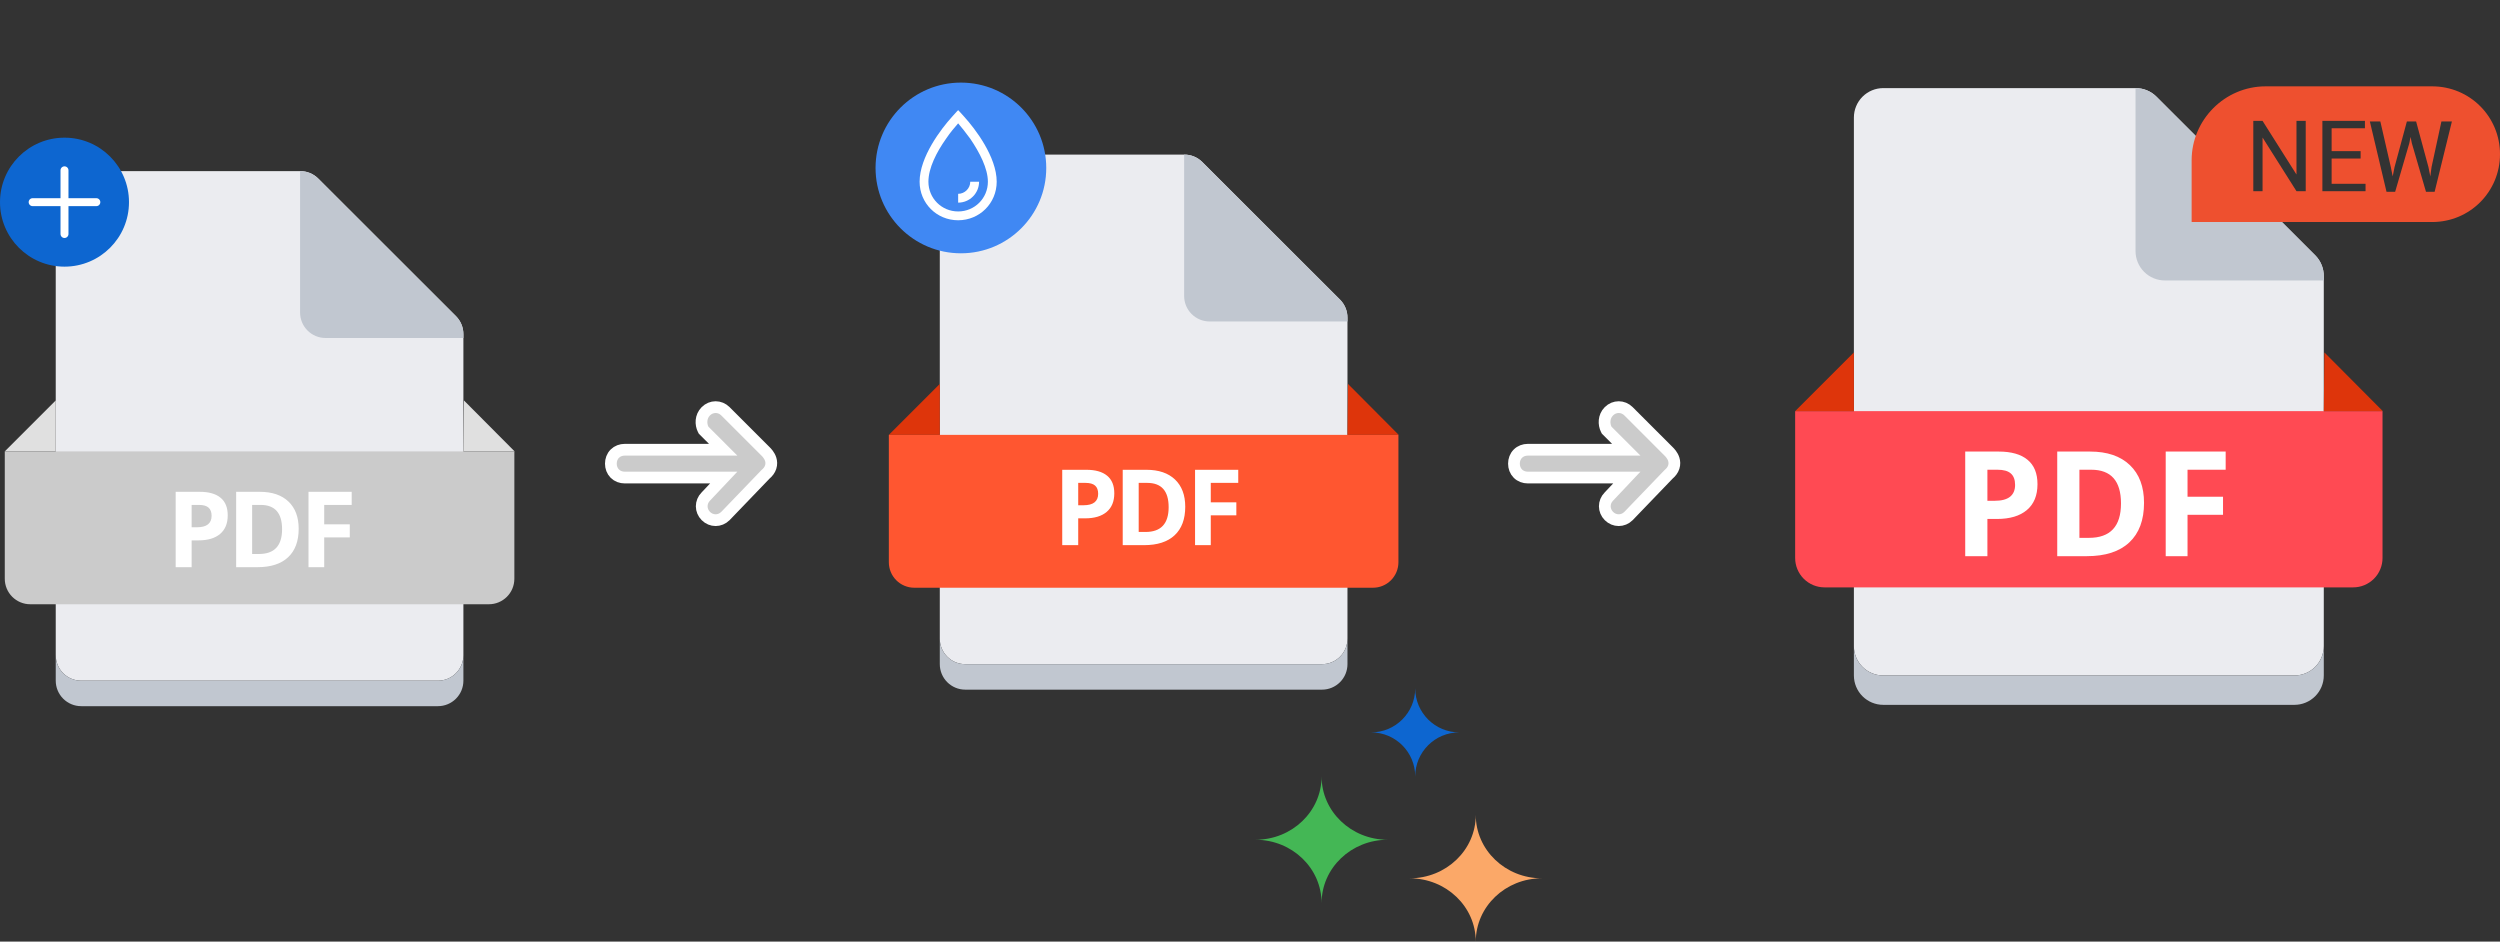 <svg width="454" height="171" viewBox="0 0 454 171" fill="none" xmlns="http://www.w3.org/2000/svg">
<rect x="0" y="0" width="454" height="171" fill="#333333" stroke="none"/>
<path d="M422 117.333C422 118.034 421.862 118.727 421.594 119.374C421.326 120.021 420.933 120.609 420.438 121.105C419.943 121.6 419.355 121.993 418.708 122.261C418.061 122.529 417.367 122.667 416.667 122.667H342C341.3 122.667 340.606 122.529 339.959 122.261C339.312 121.993 338.724 121.6 338.229 121.105C337.734 120.609 337.341 120.021 337.073 119.374C336.805 118.727 336.667 118.034 336.667 117.333V21.333C336.667 20.633 336.805 19.939 337.073 19.292C337.341 18.645 337.734 18.057 338.229 17.562C338.724 17.067 339.312 16.674 339.959 16.406C340.606 16.138 341.3 16 342 16H387.813C388.515 15.996 389.211 16.131 389.861 16.396C390.511 16.661 391.102 17.052 391.6 17.547L420.453 46.4C420.948 46.898 421.339 47.489 421.604 48.139C421.87 48.789 422.004 49.485 422 50.187V117.333Z" fill="#EBECF0"/>
<path d="M422 117.333V122.667C422 123.367 421.862 124.061 421.594 124.708C421.326 125.355 420.933 125.943 420.438 126.438C419.943 126.933 419.355 127.326 418.708 127.594C418.061 127.862 417.367 128 416.667 128H342C340.586 128 339.229 127.438 338.229 126.438C337.229 125.438 336.667 124.081 336.667 122.667V117.333C336.667 118.034 336.805 118.727 337.073 119.374C337.341 120.021 337.734 120.609 338.229 121.105C338.724 121.6 339.312 121.993 339.959 122.261C340.606 122.529 341.3 122.667 342 122.667H416.667C417.367 122.667 418.061 122.529 418.708 122.261C419.355 121.993 419.943 121.6 420.438 121.105C420.933 120.609 421.326 120.021 421.594 119.374C421.862 118.727 422 118.034 422 117.333Z" fill="#C1C7D0"/>
<path d="M326 74.667H432.667V101.333C432.667 102.034 432.529 102.727 432.261 103.374C431.993 104.021 431.6 104.609 431.105 105.105C430.609 105.6 430.021 105.993 429.374 106.261C428.727 106.529 428.034 106.667 427.333 106.667H331.333C330.633 106.667 329.939 106.529 329.292 106.261C328.645 105.993 328.057 105.6 327.562 105.105C327.067 104.609 326.674 104.021 326.406 103.374C326.138 102.727 326 102.034 326 101.333V74.667Z" fill="#FF4A53"/>
<path d="M336.667 74.667V64L326 74.667H336.667ZM422 74.667L422.107 64L432.72 74.667H422Z" fill="#DE350B"/>
<path d="M422 50.187V50.933H393.147C391.732 50.933 390.376 50.371 389.375 49.371C388.375 48.371 387.813 47.015 387.813 45.6V16C388.515 15.996 389.211 16.131 389.861 16.396C390.511 16.661 391.102 17.052 391.6 17.547L420.507 46.4C421.485 47.415 422.022 48.777 422 50.187Z" fill="#C1C7D0"/>
<path d="M360.912 90.943H362.237C363.476 90.943 364.403 90.7 365.018 90.215C365.633 89.721 365.941 89.007 365.941 88.071C365.941 87.127 365.681 86.429 365.161 85.979C364.65 85.528 363.844 85.303 362.744 85.303H360.912V90.943ZM370.008 87.928C370.008 89.972 369.367 91.536 368.085 92.619C366.811 93.702 364.996 94.243 362.64 94.243H360.912V101H356.884V82.003H362.952C365.256 82.003 367.006 82.501 368.201 83.497C369.406 84.485 370.008 85.962 370.008 87.928ZM389.356 91.32C389.356 94.447 388.463 96.842 386.679 98.505C384.903 100.168 382.335 101 378.973 101H373.594V82.003H379.558C382.659 82.003 385.068 82.821 386.783 84.459C388.498 86.096 389.356 88.383 389.356 91.32ZM385.172 91.423C385.172 87.343 383.37 85.303 379.766 85.303H377.622V97.674H379.35C383.231 97.674 385.172 95.59 385.172 91.423ZM397.256 101H393.293V82.003H404.182V85.303H397.256V90.202H403.701V93.49H397.256V101Z" fill="white"/>
<path d="M131.734 93.712L131.742 93.705L131.749 93.698L139.005 86.152C139.461 85.773 139.788 85.334 139.951 84.836C140.123 84.312 140.083 83.819 139.957 83.41C139.732 82.678 139.207 82.156 139.05 81.999C139.044 81.994 139.039 81.989 139.035 81.985L131.734 74.684C130.734 73.684 129.183 73.684 128.183 74.684C127.202 75.665 127.244 77.064 127.691 77.959L127.769 78.113L127.891 78.236L131.328 81.672L113.46 81.672C112.78 81.672 112.13 81.904 111.648 82.386C111.166 82.868 110.934 83.518 110.934 84.198C110.934 84.879 111.166 85.528 111.648 86.011C112.13 86.493 112.78 86.724 113.46 86.724L131.428 86.724L128.171 90.173C127.183 91.174 127.187 92.716 128.183 93.712C129.183 94.713 130.734 94.713 131.734 93.712Z" fill="#CBCBCB" stroke="white" stroke-width="2.132"/>
<path d="M295.734 93.712L295.742 93.705L295.749 93.698L303.005 86.152C303.461 85.773 303.788 85.334 303.951 84.836C304.123 84.312 304.083 83.819 303.957 83.41C303.732 82.678 303.207 82.156 303.05 81.999C303.044 81.994 303.039 81.989 303.035 81.985L295.734 74.684C294.734 73.684 293.183 73.684 292.183 74.684C291.202 75.665 291.244 77.064 291.691 77.959L291.769 78.113L291.891 78.236L295.328 81.672L277.46 81.672C276.78 81.672 276.13 81.904 275.648 82.386C275.166 82.868 274.934 83.518 274.934 84.198C274.934 84.879 275.166 85.528 275.648 86.011C276.13 86.493 276.78 86.724 277.46 86.724L295.428 86.724L292.171 90.173C291.183 91.174 291.187 92.716 292.183 93.712C293.183 94.713 294.734 94.713 295.734 93.712Z" fill="#CBCBCB" stroke="white" stroke-width="2.132"/>
<path d="M240 141C240 147.351 234.627 152.5 228 152.5C234.627 152.5 240 157.649 240 164C240 157.649 245.373 152.5 252 152.5C245.373 152.5 240 147.351 240 141Z" fill="#44B755"/>
<path d="M268 148C268 154.351 262.627 159.5 256 159.5C262.627 159.5 268 164.649 268 171C268 164.649 273.372 159.5 280 159.5C273.372 159.5 268 154.351 268 148Z" fill="#FBA868"/>
<path d="M257 125C257 129.418 253.418 133 249 133C253.418 133 257 136.582 257 141C257 136.582 260.581 133 265 133C260.587 133 257 129.418 257 125Z" fill="#0D66D0"/>
<path d="M84.154 118.986C84.154 119.594 84.034 120.196 83.802 120.757C83.569 121.318 83.228 121.829 82.799 122.258C82.369 122.688 81.859 123.029 81.297 123.261C80.736 123.494 80.135 123.613 79.527 123.613H14.749C14.141 123.613 13.539 123.494 12.978 123.261C12.416 123.029 11.906 122.688 11.477 122.258C11.047 121.829 10.706 121.318 10.474 120.757C10.241 120.196 10.122 119.594 10.122 118.986V35.7C10.122 35.093 10.241 34.491 10.474 33.929C10.706 33.368 11.047 32.858 11.477 32.428C11.906 31.999 12.416 31.658 12.978 31.425C13.539 31.193 14.141 31.073 14.749 31.073H54.495C55.104 31.07 55.707 31.186 56.271 31.416C56.835 31.647 57.347 31.986 57.78 32.415L82.812 57.447C83.241 57.879 83.58 58.392 83.81 58.956C84.041 59.52 84.157 60.123 84.154 60.732V118.986Z" fill="#EBECF0"/>
<path d="M84.154 118.986V123.613C84.154 124.221 84.034 124.823 83.802 125.384C83.569 125.945 83.228 126.455 82.799 126.885C82.369 127.315 81.859 127.656 81.298 127.888C80.736 128.121 80.135 128.24 79.527 128.24H14.749C13.521 128.24 12.345 127.753 11.477 126.885C10.609 126.017 10.122 124.841 10.122 123.613V118.986C10.122 119.594 10.241 120.196 10.474 120.757C10.706 121.318 11.047 121.828 11.477 122.258C11.906 122.688 12.416 123.029 12.978 123.261C13.539 123.494 14.141 123.613 14.749 123.613H79.527C80.135 123.613 80.736 123.494 81.298 123.261C81.859 123.029 82.369 122.688 82.799 122.258C83.228 121.828 83.569 121.318 83.802 120.757C84.034 120.196 84.154 119.594 84.154 118.986Z" fill="#C1C7D0"/>
<path d="M10.122 81.97V72.716L0.868 81.97H10.122ZM84.154 81.97L84.247 72.716L93.454 81.97H84.154Z" fill="#E0E0E0"/>
<path d="M24.003 86.597H32.054C32.782 86.563 33.511 86.677 34.194 86.931C34.878 87.186 35.504 87.576 36.033 88.078C36.541 88.586 36.938 89.193 37.201 89.862C37.464 90.531 37.586 91.247 37.56 91.965C37.583 92.682 37.46 93.397 37.197 94.065C36.935 94.734 36.539 95.341 36.033 95.851C35.485 96.37 34.838 96.773 34.13 97.035C33.422 97.298 32.669 97.414 31.915 97.378H27.288V104.643H24.003V86.597ZM27.103 94.371H31.267C32.128 94.438 32.988 94.227 33.719 93.769C33.982 93.532 34.186 93.238 34.315 92.908C34.443 92.579 34.493 92.224 34.46 91.872C34.46 90.299 33.426 89.512 31.36 89.512H27.103V94.371ZM39.827 86.875H47.138C48.185 86.831 49.228 87.024 50.19 87.441C51.152 87.858 52.006 88.487 52.69 89.281C54.154 91.113 54.895 93.417 54.772 95.759C54.874 98.126 54.173 100.457 52.783 102.375C52.13 103.25 51.276 103.954 50.294 104.43C49.311 104.905 48.229 105.137 47.138 105.105H39.827V86.875ZM42.927 101.959H47.138C47.796 101.983 48.451 101.848 49.047 101.566C49.643 101.284 50.162 100.864 50.562 100.339C51.453 99.02 51.877 97.44 51.765 95.851C51.919 94.202 51.458 92.554 50.469 91.224C50.025 90.719 49.477 90.316 48.861 90.044C48.246 89.773 47.579 89.639 46.906 89.651H42.927V101.959ZM70.273 89.79H60.695V94.093H70.273V97.054H60.695V104.828H57.595V86.782H70.273V89.79Z" fill="white"/>
<path d="M84.154 60.732V61.38H59.122C57.895 61.38 56.718 60.893 55.85 60.025C54.982 59.157 54.495 57.98 54.495 56.753V31.073C55.104 31.07 55.707 31.186 56.271 31.416C56.835 31.647 57.347 31.986 57.78 32.415L82.858 57.447C83.707 58.328 84.173 59.509 84.154 60.732Z" fill="#C1C7D0"/>
<circle cx="11.712" cy="36.712" r="11.712" fill="#0D66D0"/>
<line x1="11.712" y1="30.928" x2="11.712" y2="42.496" stroke="white" stroke-width="1.446" stroke-linecap="round"/>
<line x1="17.496" y1="36.712" x2="5.928" y2="36.712" stroke="white" stroke-width="1.446" stroke-linecap="round"/>
<path d="M0.868 81.97H93.408V105.105C93.408 105.713 93.288 106.315 93.056 106.876C92.823 107.437 92.483 107.947 92.053 108.377C91.623 108.807 91.113 109.148 90.552 109.38C89.99 109.613 89.389 109.732 88.781 109.732H5.495C4.887 109.732 4.285 109.613 3.724 109.38C3.163 109.148 2.653 108.807 2.223 108.377C1.793 107.947 1.452 107.437 1.22 106.876C0.987 106.315 0.868 105.713 0.868 105.105V81.97Z" fill="#CBCBCB"/>
<path d="M20 85H76V107H20V85Z" fill="#CBCBCB"/>
<path d="M34.803 95.754H35.758C36.65 95.754 37.318 95.58 37.761 95.23C38.204 94.875 38.426 94.36 38.426 93.686C38.426 93.005 38.239 92.503 37.864 92.179C37.496 91.854 36.916 91.692 36.123 91.692H34.803V95.754ZM41.356 93.583C41.356 95.056 40.894 96.182 39.97 96.962C39.053 97.742 37.745 98.132 36.048 98.132H34.803V103H31.901V89.314H36.273C37.933 89.314 39.193 89.673 40.055 90.391C40.922 91.102 41.356 92.166 41.356 93.583ZM54.24 96.026C54.24 98.279 53.597 100.004 52.312 101.203C51.032 102.401 49.182 103 46.761 103H42.885V89.314H47.182C49.416 89.314 51.151 89.904 52.386 91.083C53.622 92.263 54.24 93.91 54.24 96.026ZM51.226 96.101C51.226 93.162 49.928 91.692 47.331 91.692H45.787V100.604H47.032C49.828 100.604 51.226 99.103 51.226 96.101ZM58.877 103H56.022V89.314H63.867V91.692H58.877V95.221H63.52V97.589H58.877V103Z" fill="white"/>
<path d="M244.7 115.986C244.7 116.594 244.58 117.196 244.348 117.757C244.115 118.318 243.774 118.829 243.345 119.258C242.915 119.688 242.405 120.029 241.843 120.261C241.282 120.494 240.68 120.613 240.073 120.613H175.294C174.687 120.613 174.085 120.494 173.524 120.261C172.962 120.029 172.452 119.688 172.023 119.258C171.593 118.829 171.252 118.318 171.02 117.757C170.787 117.196 170.667 116.594 170.667 115.986V32.7C170.667 32.093 170.787 31.491 171.02 30.929C171.252 30.368 171.593 29.858 172.023 29.428C172.452 28.999 172.962 28.658 173.524 28.425C174.085 28.193 174.687 28.073 175.294 28.073H215.041C215.65 28.07 216.253 28.186 216.817 28.416C217.381 28.647 217.893 28.986 218.326 29.415L243.358 54.447C243.787 54.879 244.126 55.392 244.356 55.956C244.587 56.52 244.703 57.123 244.7 57.732V115.986Z" fill="#EBECF0"/>
<path d="M244.7 115.986V120.613C244.7 121.221 244.58 121.823 244.348 122.384C244.115 122.945 243.774 123.455 243.345 123.885C242.915 124.315 242.405 124.656 241.843 124.888C241.282 125.121 240.68 125.24 240.073 125.24H175.294C174.067 125.24 172.89 124.753 172.023 123.885C171.155 123.017 170.667 121.841 170.667 120.613V115.986C170.667 116.594 170.787 117.196 171.02 117.757C171.252 118.318 171.593 118.828 172.023 119.258C172.452 119.688 172.962 120.029 173.524 120.261C174.085 120.494 174.687 120.613 175.294 120.613H240.073C240.68 120.613 241.282 120.494 241.843 120.261C242.405 120.029 242.915 119.688 243.345 119.258C243.774 118.828 244.115 118.318 244.348 117.757C244.58 117.196 244.7 116.594 244.7 115.986Z" fill="#C1C7D0"/>
<path d="M170.667 78.97V69.716L161.413 78.97H170.667ZM244.7 78.97L244.792 69.716L254 78.97H244.7Z" fill="#DE350B"/>
<path d="M184.548 83.597H192.599C193.328 83.563 194.056 83.677 194.74 83.931C195.424 84.186 196.049 84.576 196.579 85.078C197.086 85.586 197.484 86.193 197.747 86.862C198.01 87.531 198.132 88.247 198.106 88.965C198.129 89.682 198.006 90.397 197.743 91.065C197.48 91.734 197.084 92.341 196.579 92.851C196.031 93.37 195.383 93.773 194.676 94.035C193.968 94.298 193.214 94.414 192.461 94.378H187.834V101.643H184.548V83.597ZM187.648 91.371H191.813C192.674 91.438 193.533 91.227 194.265 90.769C194.528 90.532 194.732 90.238 194.86 89.908C194.989 89.579 195.038 89.224 195.005 88.872C195.005 87.299 193.972 86.512 191.905 86.512H187.648V91.371ZM200.373 83.875H207.683C208.731 83.831 209.774 84.024 210.736 84.441C211.697 84.858 212.552 85.487 213.236 86.281C214.699 88.113 215.44 90.417 215.318 92.759C215.42 95.126 214.719 97.457 213.328 99.375C212.676 100.25 211.822 100.954 210.839 101.43C209.857 101.905 208.774 102.137 207.683 102.105H200.373V83.875ZM203.473 98.959H207.683C208.342 98.983 208.997 98.848 209.593 98.566C210.188 98.284 210.708 97.864 211.107 97.34C211.999 96.02 212.422 94.44 212.31 92.851C212.465 91.202 212.003 89.554 211.015 88.224C210.571 87.719 210.022 87.316 209.407 87.044C208.792 86.773 208.125 86.639 207.452 86.651H203.473V98.959ZM230.819 86.79H221.241V91.093H230.819V94.054H221.241V101.828H218.14V83.782H230.819V86.79Z" fill="white"/>
<path d="M244.7 57.732V58.38H219.668C218.44 58.38 217.263 57.893 216.396 57.025C215.528 56.157 215.041 54.98 215.041 53.753V28.073C215.649 28.07 216.253 28.186 216.817 28.416C217.381 28.647 217.893 28.986 218.326 29.415L243.404 54.447C244.253 55.328 244.719 56.509 244.7 57.732Z" fill="#C1C7D0"/>
<path d="M161.413 78.97H253.954V102.105C253.954 102.713 253.834 103.315 253.601 103.876C253.369 104.437 253.028 104.947 252.598 105.377C252.169 105.807 251.659 106.148 251.097 106.38C250.536 106.613 249.934 106.732 249.327 106.732H166.04C165.433 106.732 164.831 106.613 164.27 106.38C163.708 106.148 163.198 105.807 162.769 105.377C162.339 104.947 161.998 104.437 161.766 103.876C161.533 103.315 161.413 102.713 161.413 102.105V78.97Z" fill="#FF5630"/>
<path d="M181 82H234V104H181V82Z" fill="#FF5630"/>
<path d="M195.803 91.754H196.758C197.65 91.754 198.318 91.58 198.761 91.23C199.204 90.875 199.426 90.36 199.426 89.686C199.426 89.005 199.239 88.503 198.864 88.179C198.496 87.854 197.916 87.692 197.123 87.692H195.803V91.754ZM202.356 89.583C202.356 91.056 201.894 92.182 200.97 92.962C200.053 93.742 198.746 94.132 197.048 94.132H195.803V99H192.901V85.314H197.273C198.933 85.314 200.193 85.673 201.055 86.391C201.922 87.102 202.356 88.166 202.356 89.583ZM215.24 92.026C215.24 94.279 214.597 96.004 213.312 97.203C212.032 98.401 210.182 99 207.76 99H203.885V85.314H208.182C210.416 85.314 212.151 85.904 213.386 87.083C214.622 88.263 215.24 89.91 215.24 92.026ZM212.226 92.101C212.226 89.162 210.928 87.692 208.332 87.692H206.787V96.604H208.032C210.828 96.604 212.226 95.103 212.226 92.101ZM219.877 99H217.022V85.314H224.866V87.692H219.877V91.221H224.52V93.589H219.877V99Z" fill="white"/>
<path d="M411.44 15.68H441.68C448.512 15.68 454 21.168 454 28C454 34.832 448.512 40.32 441.68 40.32H398V29.12C398 21.728 404.048 15.68 411.44 15.68ZM418.72 34.72V21.952H417.04V31.696L410.88 21.952H409.2V34.72H410.88V24.976L417.04 34.72H418.72ZM428.688 28.784V27.44H423.424V23.296H429.472V21.952H421.744V34.72H429.584V33.376H423.424V28.784H428.688ZM434.176 30.352L432.272 22.064H430.368L433.392 34.832H434.96L437.536 25.984L437.76 24.864L437.984 25.984L440.56 34.832H442.128L445.264 22.064H443.36L441.568 30.352L441.344 32.032L441.008 30.352L438.768 22.064H437.088L434.848 30.352L434.512 32.032L434.176 30.352Z" fill="#EE502F"/>
<circle cx="174.5" cy="30.5" r="15.5" fill="#4088F3"/>
<path d="M175.1 21.2C174.4 20.4 174 20 174 20C174 20 173.6 20.4 172.9 21.2C170.9 23.4 167 28.5 167 33C167 36.9 170.1 40 174 40C177.9 40 181 36.9 181 33C181 28.5 177.1 23.4 175.1 21.2ZM174 38.4C171 38.4 168.6 36 168.6 33C168.6 30.5 170.1 27.6 171.8 25.2C172.6 24 173.4 23.1 174 22.4C174.6 23.1 175.4 24.1 176.2 25.2C177.9 27.7 179.4 30.6 179.4 33C179.4 36 177 38.4 174 38.4Z" fill="white"/>
<path d="M174 35.2V36.8C176.1 36.8 177.8 35.1 177.8 33H176.2C176.2 34.2 175.2 35.2 174 35.2Z" fill="white"/>
</svg>
